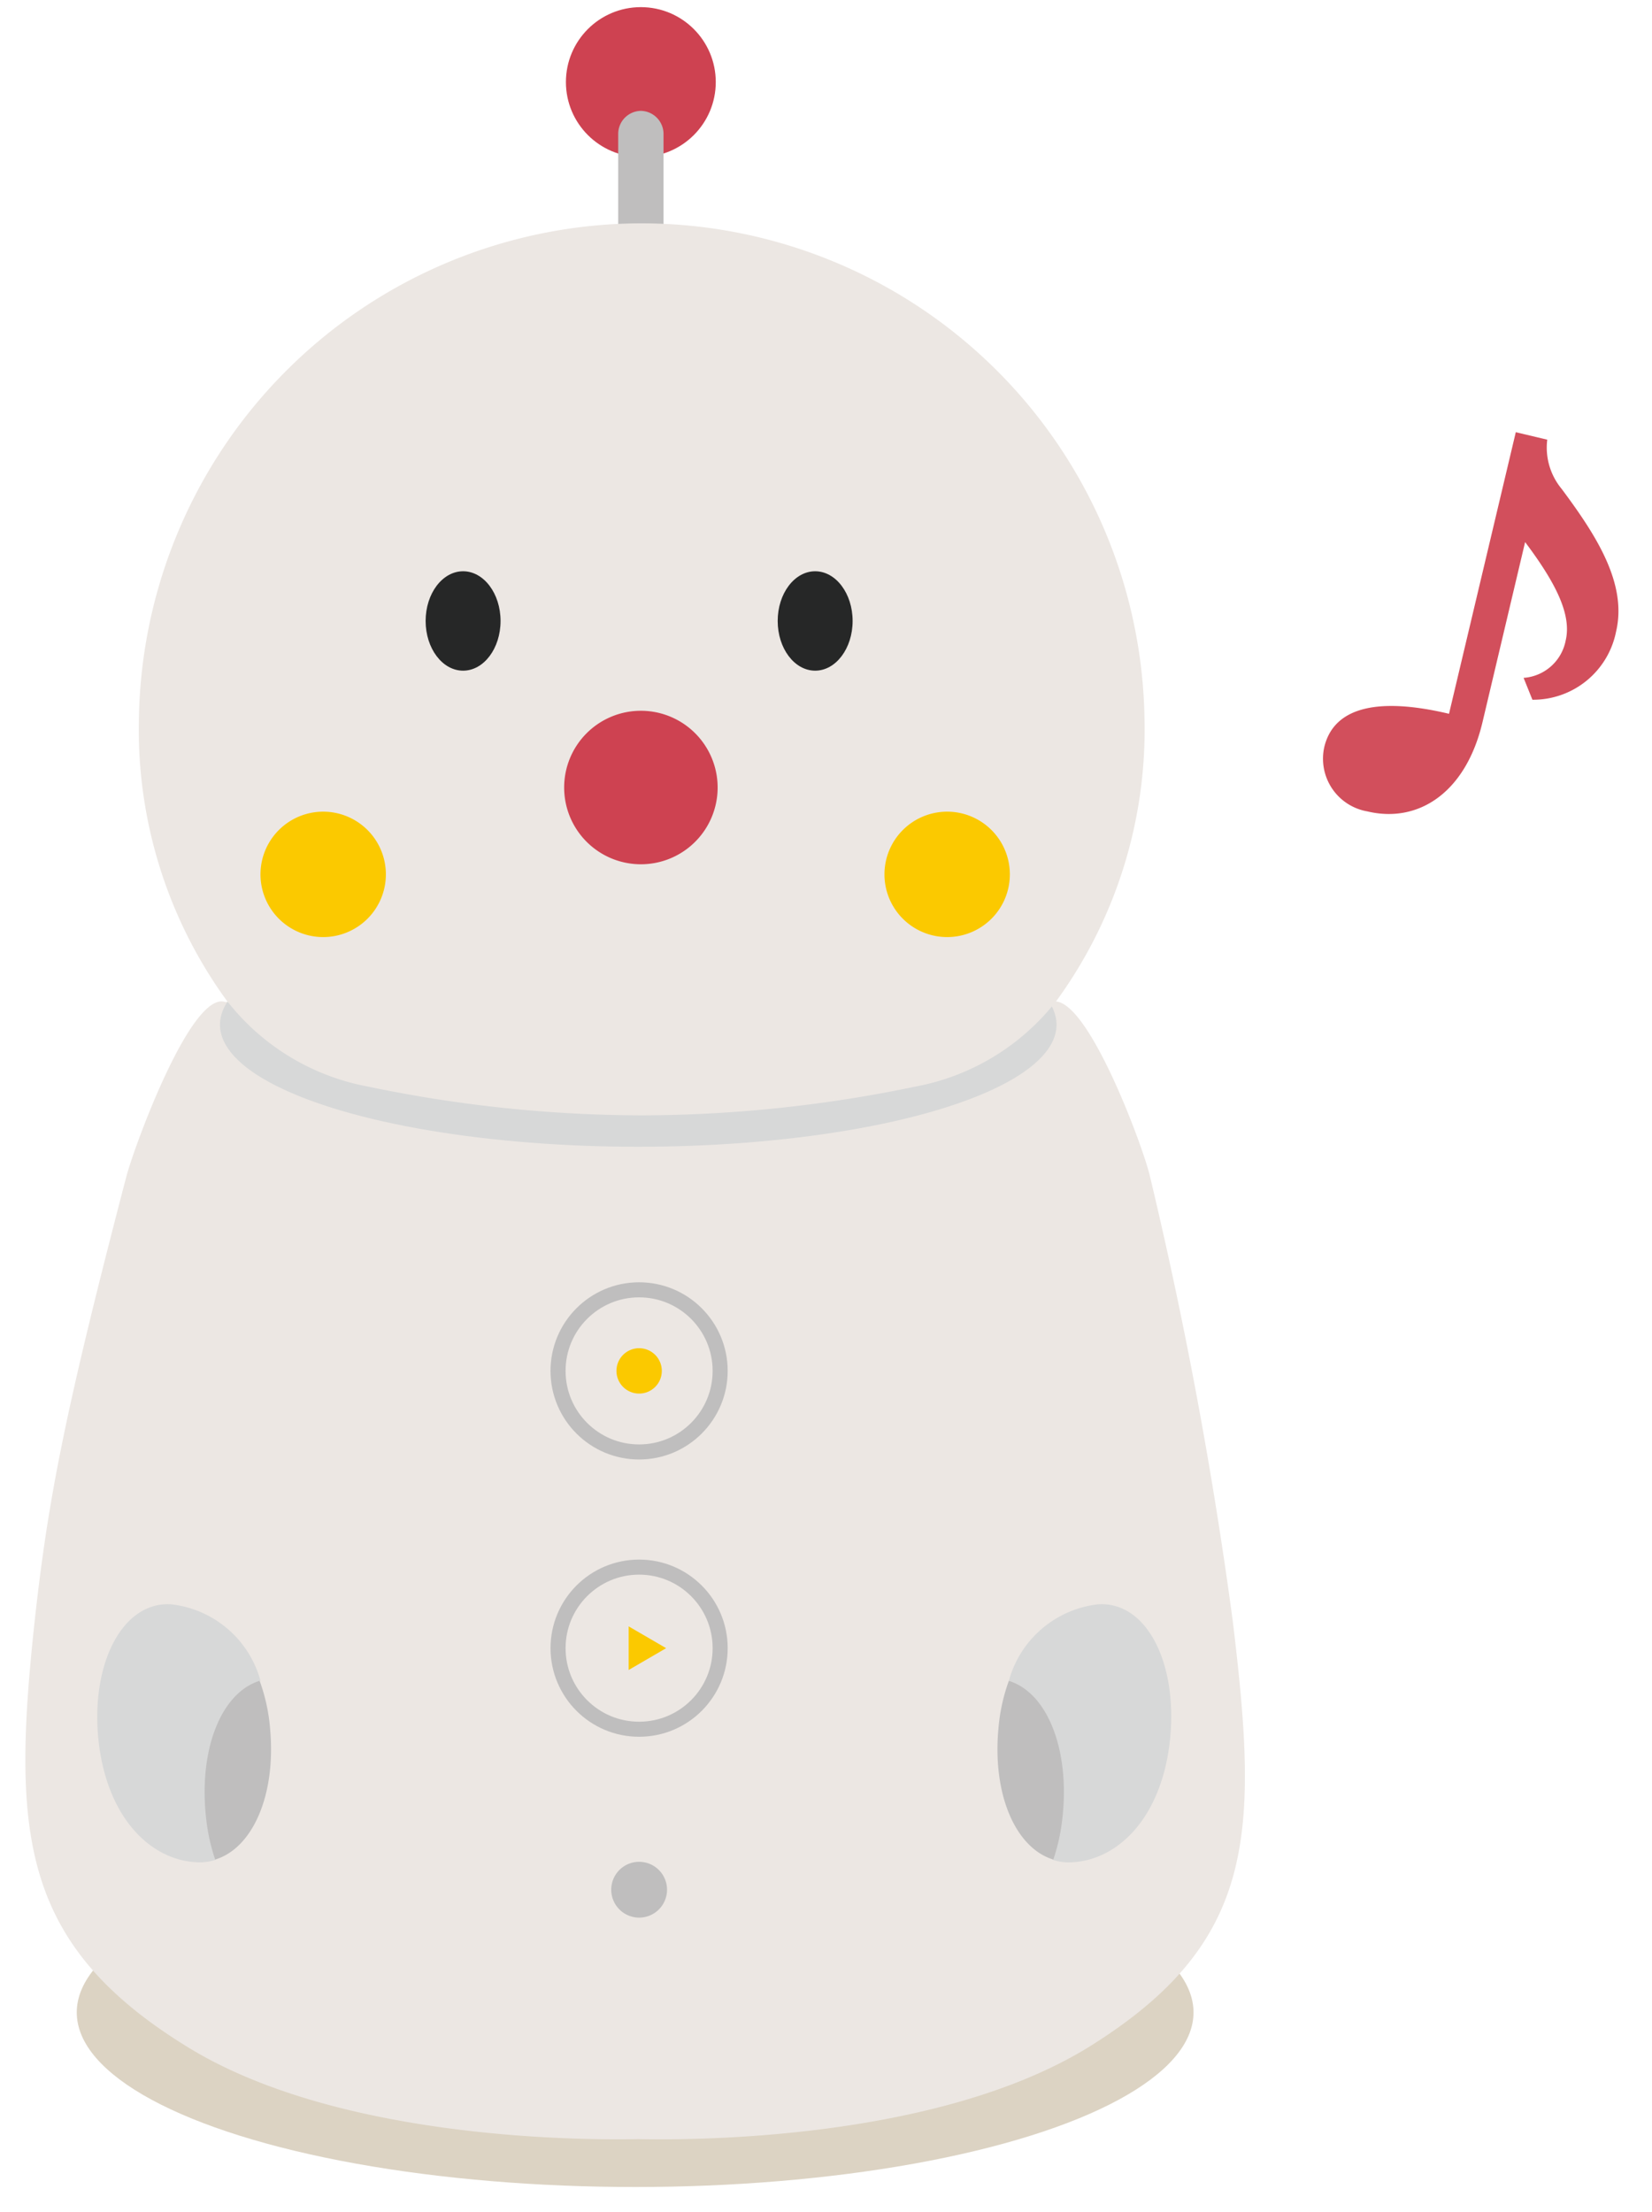 <svg xmlns="http://www.w3.org/2000/svg" width="62" height="83" viewBox="0 0 62 83">
  <defs>
    <style>
      .cls-1 {
        fill: #dcd3c3;
      }

      .cls-2 {
        fill: #ce4251;
      }

      .cls-3 {
        fill: #bfbebe;
      }

      .cls-4 {
        fill: #ece7e3;
      }

      .cls-5 {
        fill: #d7d8d8;
      }

      .cls-6 {
        fill: #262727;
      }

      .cls-7 {
        fill: none;
        stroke: #bfbebe;
        stroke-miterlimit: 10;
        stroke-width: 0.565px;
      }

      .cls-8 {
        fill: #fbc900;
      }

      .cls-9 {
        fill: #d24f5c;
      }
    </style>
  </defs>
  <g id="bocco_LP">
    <g>
      <g>
        <ellipse id="楕円形_3" data-name="楕円形 3" class="cls-1" cx="23.837" cy="75.516" rx="20.956" ry="6.552"/>
        <circle id="楕円形_4" data-name="楕円形 4" class="cls-2" cx="24.051" cy="3.08" r="2.812"/>
        <path id="パス_6" data-name="パス 6" class="cls-3" d="M24.051,10.246h0a.866.866,0,0,1-.85-.85h0V5.011a.867.867,0,0,1,.85-.851h0a.868.868,0,0,1,.851.851h0V9.363a.834.834,0,0,1-.781.883h-.07Z"/>
        <path id="パス_7" data-name="パス 7" class="cls-4" d="M46.258,60.769a167.531,167.531,0,0,0-3.107-16.656C42.89,43,40.731,37.176,39.456,37.6l-15.273-.327h-.458L8.452,37.6c-1.276-.426-3.4,5.4-3.7,6.512C2.434,52.981,1.813,56.253,1.322,60.638c-.883,8.083-.621,12.3,5.756,16.2C12.9,80.4,22.384,80.3,23.954,80.271c1.6.032,11.055.131,16.876-3.436C47.174,72.908,47.241,68.851,46.258,60.769Z"/>
        <ellipse id="楕円形_39" data-name="楕円形 39" class="cls-5" cx="23.954" cy="38.452" rx="15.698" ry="4.581"/>
        <path id="パス_107" data-name="パス 107" class="cls-4" d="M24.084,8.381h-.033A18.886,18.886,0,0,0,5.213,27,17.3,17.3,0,0,0,8.547,37.6a.032.032,0,0,0,.031.033h0a8.724,8.724,0,0,0,5.233,3.141,50.651,50.651,0,0,0,10.272,1.08,50.692,50.692,0,0,0,10.269-1.079,8.723,8.723,0,0,0,5.233-3.141.032.032,0,0,1,.032-.033h0A17.3,17.3,0,0,0,42.954,27,18.892,18.892,0,0,0,24.084,8.381Z"/>
        <path id="楕円形_5" data-name="楕円形 5" class="cls-2" d="M24.051,26.672a2.88,2.88,0,1,1-2.878,2.88A2.879,2.879,0,0,1,24.051,26.672Z"/>
        <ellipse id="楕円形_6" data-name="楕円形 6" class="cls-6" cx="30.593" cy="23.302" rx="1.406" ry="1.865"/>
        <ellipse id="楕円形_7" data-name="楕円形 7" class="cls-6" cx="17.38" cy="23.302" rx="1.406" ry="1.865"/>
        <circle id="楕円形_8" data-name="楕円形 8" class="cls-7" cx="23.986" cy="51.443" r="3.042" transform="translate(-0.101 0.047) rotate(-0.112)"/>
        <circle id="楕円形_9" data-name="楕円形 9" class="cls-7" cx="23.986" cy="61.848" r="3.042" transform="translate(-0.121 0.047) rotate(-0.112)"/>
        <g id="グループ_6" data-name="グループ 6">
          <g id="グループ_4-2" data-name="グループ 4-2">
            <path id="パス_10" data-name="パス 10" class="cls-5" d="M9.777,63.072A3.931,3.931,0,0,0,6.408,60.2c-1.864-.1-3.074,2.354-2.685,5.331.393,2.88,2.091,4.353,3.794,4.353a1.87,1.87,0,0,0,.589-.1,7.051,7.051,0,0,1-.327-1.44C7.422,65.722,8.305,63.53,9.777,63.072Z"/>
            <path id="パス_11" data-name="パス 11" class="cls-3" d="M10.137,64.872a6.81,6.81,0,0,0-.393-1.8c-1.469.458-2.322,2.65-1.995,5.268a7.036,7.036,0,0,0,.327,1.44C9.482,69.354,10.365,67.358,10.137,64.872Z"/>
          </g>
          <g id="グループ_5" data-name="グループ 5">
            <path id="パス_12" data-name="パス 12" class="cls-5" d="M37.863,63.072A3.931,3.931,0,0,1,41.232,60.2c1.864-.1,3.042,2.356,2.649,5.334-.393,2.879-2.09,4.352-3.794,4.352a1.864,1.864,0,0,1-.588-.1,7.171,7.171,0,0,0,.327-1.44C40.186,65.722,39.3,63.53,37.863,63.072Z"/>
            <path id="パス_13" data-name="パス 13" class="cls-3" d="M37.471,64.872a6.848,6.848,0,0,1,.392-1.8c1.469.458,2.323,2.65,1.995,5.268a7.036,7.036,0,0,1-.327,1.44C38.125,69.354,37.242,67.358,37.471,64.872Z"/>
          </g>
        </g>
        <path id="楕円形_10" data-name="楕円形 10" class="cls-8" d="M23.986,50.592a.851.851,0,1,1-.85.851A.851.851,0,0,1,23.986,50.592Z"/>
        <path id="楕円形_10-2" data-name="楕円形 10" class="cls-3" d="M23.986,69.865a1.047,1.047,0,1,1-1.046,1.047A1.046,1.046,0,0,1,23.986,69.865Z"/>
        <path id="パス_14" data-name="パス 14" class="cls-8" d="M25,61.848l-1.406-.818v1.636Z"/>
        <path class="cls-8" d="M37.9,32.812a2.353,2.353,0,1,1-2.352-2.354A2.353,2.353,0,0,1,37.9,32.812Z"/>
        <path class="cls-8" d="M14.482,32.812a2.353,2.353,0,1,1-2.353-2.354A2.353,2.353,0,0,1,14.482,32.812Z"/>
      </g>
      <path class="cls-9" d="M56.888,16.219l1.181.28a2.425,2.425,0,0,0,.538,1.844c1.287,1.728,2.473,3.55,2.044,5.36a3.174,3.174,0,0,1-3.139,2.555l-.331-.821a1.733,1.733,0,0,0,1.579-1.4c.232-.978-.382-2.178-1.522-3.695l-1.6,6.76c-.63,2.66-2.419,3.8-4.32,3.346A2.007,2.007,0,0,1,49.7,28.037c.332-1.4,1.822-1.93,4.682-1.252Z"/>
    </g>
  </g>
</svg>
